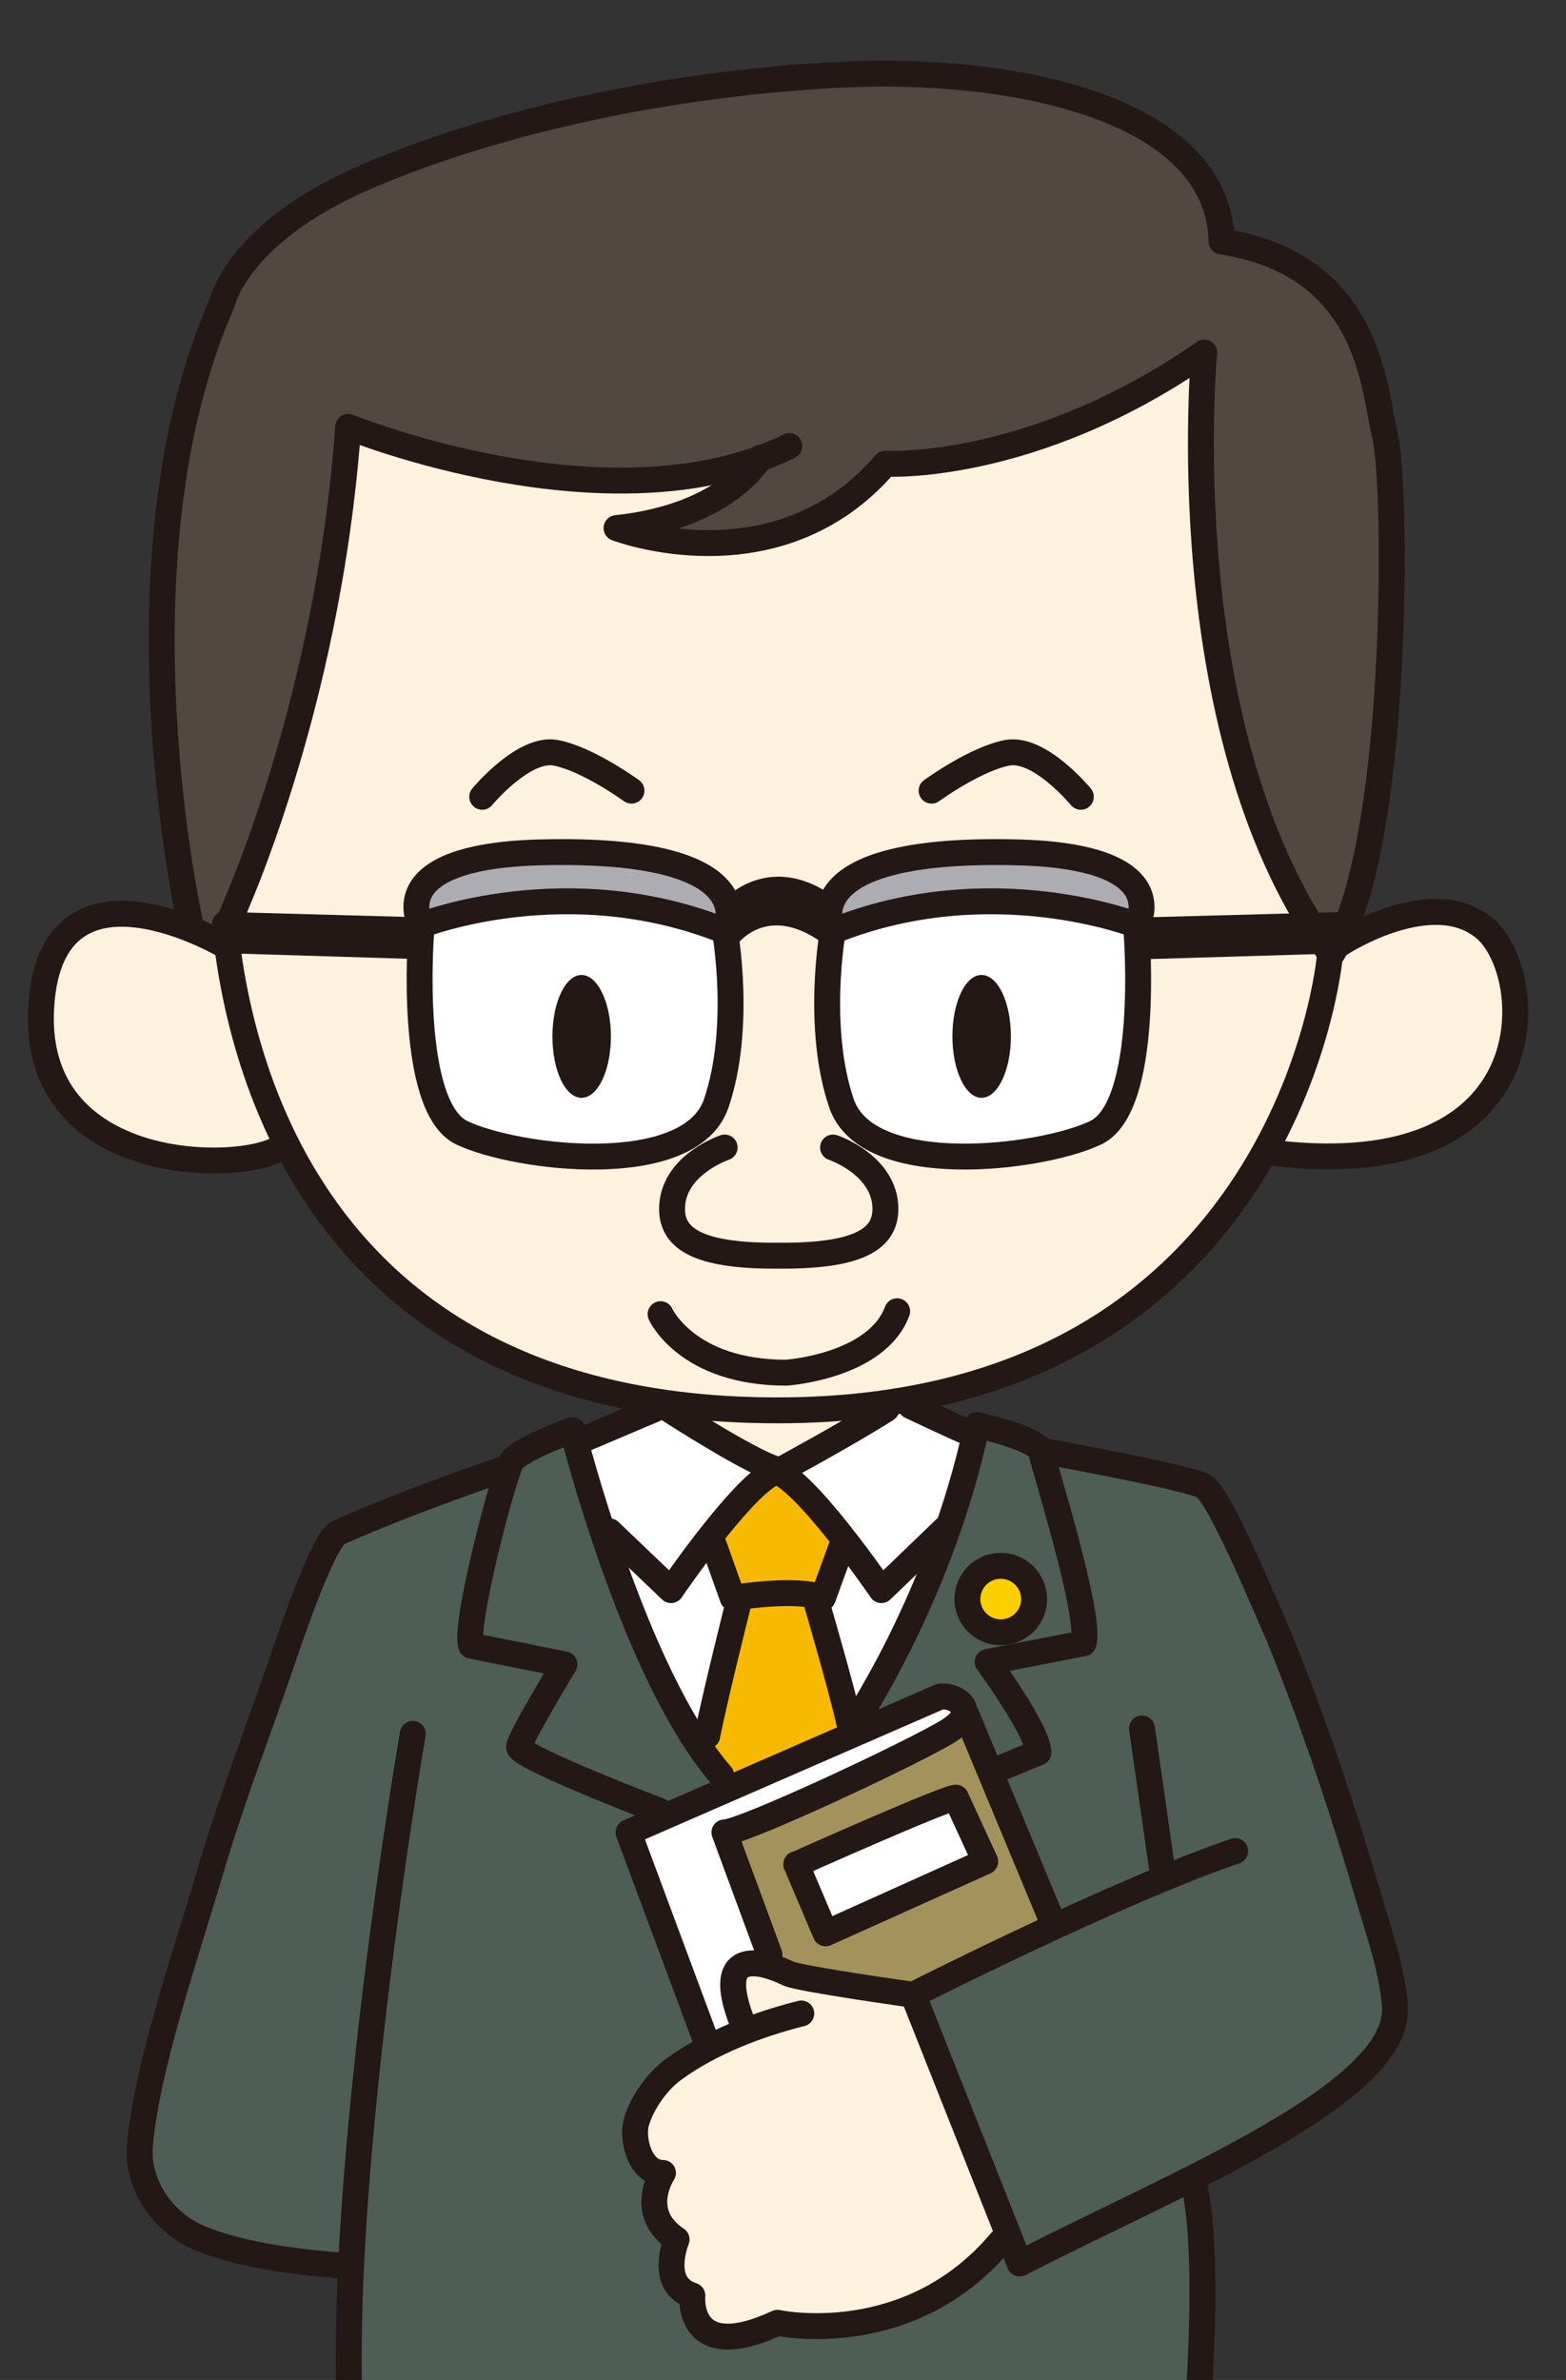 <?xml version="1.0" encoding="UTF-8"?>
<svg id="_レイヤー_1" data-name="レイヤー 1" xmlns="http://www.w3.org/2000/svg" xmlns:xlink="http://www.w3.org/1999/xlink" viewBox="0 0 58.65 89.1">
  <rect x="0" y="0" width="58.65" height="89.1" fill="#333333" stroke="none"/>
  <defs>
    <style>
      .cls-1 {
        fill: #231815;
      }

      .cls-2 {
        fill: #fff;
      }

      .cls-3 {
        fill: #f8ba00;
      }

      .cls-4, .cls-5 {
        fill: none;
      }

      .cls-6 {
        fill: #504841;
      }

      .cls-5 {
        stroke: #231815;
        stroke-linecap: round;
        stroke-linejoin: round;
        stroke-width: .97px;
      }

      .cls-7 {
        fill: #fccf00;
      }

      .cls-8 {
        fill: #a3925b;
      }

      .cls-9 {
        fill: #4e5d55;
      }

      .cls-10 {
        clip-path: url(#clippath);
      }

      .cls-11 {
        fill: #fdf2de;
      }

      .cls-12 {
        fill: #adacb2;
      }
    </style>
    <clipPath id="clippath">
      <rect class="cls-4" x="-6.64" width="67.87" height="89.1"/>
    </clipPath>
  </defs>
  <g class="cls-10">
    <path class="cls-9" d="M21.29,53.7s-2.19.75-2.4,1.4c0,0-6.02,2.04-6.42,2.49-.39.45-6.13,15.35-7.18,22.28,0,0-.65,3.49,3.59,4.49l4.24.5s-.55,8.13.9,10.76c0,0,15.7,2.4,30.41.05,0,0,1.24-10.12.09-13.95,0,0,8.18-3.55,7.73-6.78-.45-3.24-5.38-18.09-7.32-19.39l-6.03-1.25s-1.74-1.2-2.3-.65h-.45l-2.49-1.3-8.98.25-3.14,1.35-.25-.25Z"/>
    <path class="cls-8" d="M28.92,73.68l-1.66-4.99s7.71-3.12,8.84-4.31l3.33,7.78-5.06,2.58-5.44-1.06Z"/>
    <path class="cls-6" d="M6.94,34.61s-3.5-18.6,2.85-25.53c0,0,1.89-3.8,19.18-6.2,0,0,16.56-1.45,16.7,6.13,0,0,6.13.21,6.34,8.75.22,8.53-.29,12.84-1.53,17h-1.53s-4.6-7.96-3.94-21.16c0,0-5.82,3.5-11.67,3.73-2.11,1.82-3.79,3.79-9.33,2.48,0,0,3.21-.73,4.09-2.41,0,0-6.06,1.96-15.1-1.39,0,0-1.09,13.05-5.03,19.25l-1.02-.66Z"/>
    <path class="cls-11" d="M8.18,35.04s4.45-9.77,4.81-19.03c0,0,8.32,3.35,14.88,1.45,0,0-.44,1.53-4.16,2.26,0,0,4.67,2.55,9.34-2.19,0,0,8.67-.87,11.74-4.3,0,0-.36,16.92,4.89,21.74,0,0,.37,17.28-21.01,17.94,0,0-17.58,1.02-20.49-17.87"/>
    <path class="cls-11" d="M49.98,35.41s1.75-1.75,4.3-1.25c2.55.52,3.14,3.94,2.12,5.54-1.02,1.61-1.82,4.31-8.98,3.43l2.56-7.73Z"/>
    <path class="cls-11" d="M8.69,35.41s-5.1-2.85-6.49-.08c-1.39,2.78-1.46,9.93,8.53,7.52l-2.04-7.44Z"/>
    <polygon class="cls-11" points="25.07 52.88 28.92 55.2 33.17 52.61 25.07 52.88"/>
    <path class="cls-11" d="M34.17,74.68l-4.58-.8s-2.06-1.13-2.13.33c-.07,1.46.47,1.86.47,1.86,0,0-4.19,1.33-4.06,3.78,0,0-.33.93.87,1.6,0,0-.79,1.46.53,2.32,0,0-.79,1.4.67,2.19,0,0-.73,2.46,3.12,1.14,0,0,6.51.73,8.58-3.73l-3.46-8.7Z"/>
    <path class="cls-2" d="M21.68,53.94l1.13,3.59,2.32,2.06s1.99-3.39,3.92-4.52l-3.98-2.39-3.39,1.26Z"/>
    <polygon class="cls-2" points="29.45 54.94 33.51 52.42 36.29 53.68 35.5 57.26 33.04 59.46 29.45 54.94"/>
    <path class="cls-2" d="M22.74,57.33s3.12,8.32,4.85,9.51l4.25-1.92s3.39-5.92,3.73-7.91l-2.53,2.65s-1.66-2.65-3.59-4.52l-.6.07s-2.06,1.93-3.66,4.12l-2.46-2Z"/>
    <path class="cls-3" d="M26.53,57.67s1.46-2.19,2.59-2.66c0,0,1.39,1,2.52,2.52l-.86,2.53,1.06,4.85-4.25,1.92-1.19-1.79,1.12-5.11-1-2.26Z"/>
    <path class="cls-12" d="M15.66,34.7s-1.15-2.13,2.52-2.51c3.66-.38,8.92-.61,9.13,2.51l-.43.06s-5.41-2.19-11.21-.06"/>
    <path class="cls-2" d="M15.77,34.54s6.51-2.19,11.43.56c0,0,1.69,7.81-3.39,8.03-5.09.22-8.04.45-8.1-5.58l.06-3Z"/>
    <path class="cls-12" d="M42.68,34.7s1.15-2.13-2.52-2.51c-3.66-.38-8.92-.61-9.14,2.51l.44.06s5.42-2.19,11.22-.06"/>
    <path class="cls-2" d="M42.58,34.54s-6.52-2.19-11.44.56c0,0-1.7,7.81,3.39,8.03,5.09.22,8.05.45,8.1-5.58l-.05-3Z"/>
    <polygon class="cls-2" points="29.99 69.76 35.83 67.44 36.9 69.63 31.04 72.22 29.99 69.76"/>
    <path class="cls-2" d="M28.92,73.68l-1.66-4.99s8.11-3.32,8.84-4.31c0,0,.14-1.27-1.19-.73-1.33.53-11.23,4.91-11.23,4.91l2.79,8.11,1.46-.59s-1.66-3.46,1-2.4"/>
    <path class="cls-5" d="M8.55,34.54s3.72-7.84,4.49-18.56c0,0,9.84,4,16.52.72"/>
    <path class="cls-5" d="M28.46,17.14s-1.21,2.19-5.37,2.63c0,0,6.02,2.3,10.07-2.41,0,0,5.48.33,11.94-4.16,0,0-1.31,14,4.59,22.32"/>
    <path class="cls-5" d="M7.12,34.54s-3.06-13.58,1.2-23.2c0,0,.55-2.63,5.37-4.71,4.81-2.07,11.27-3.5,17.73-3.83,6.45-.33,14.22,1.21,14.33,6.24,5.58.87,5.69,5.47,6.13,7.32.44,1.86.55,15.76-2.08,19.48,0,0-1.54,16.96-20.68,16.96-17.19,0-20.19-12.88-20.7-18.2"/>
    <path class="cls-5" d="M50.24,35.3s3.39-2.19,5.36-.55c1.98,1.64,2.52,9.63-7.88,8.42"/>
    <path class="cls-5" d="M8.44,35.41s-6.46-3.83-6.89,2.19c-.47,6.43,7.55,6.34,8.97,5.35"/>
    <path class="cls-5" d="M15.77,34.64s5.47-2.16,11.39.22c0,0,1.67-3.16-6.9-2.95-6.03.15-4.49,2.73-4.49,2.73Z"/>
    <path class="cls-5" d="M27.15,34.86s.65,3.61-.33,6.46c-.99,2.84-7.44,2.07-9.52,1.09-2.03-.97-1.53-7.44-1.53-7.44"/>
    <path class="cls-5" d="M42.58,34.64s-5.47-2.16-11.39.22c0,0-1.68-3.16,6.9-2.95,6.02.15,4.49,2.73,4.49,2.73Z"/>
    <path class="cls-5" d="M31.19,34.86s-.65,3.61.33,6.46c.99,2.84,7.44,2.07,9.51,1.09,2.05-.97,1.54-7.44,1.54-7.44"/>
    <path class="cls-5" d="M31.2,42.96s1.96.66,1.96,2.3c0,1.11-.98,1.75-3.83,1.75h-.33c-2.85,0-3.83-.64-3.83-1.75,0-1.64,1.97-2.3,1.97-2.3"/>
    <path class="cls-5" d="M18.06,29.83s1.54-1.86,2.74-1.65c1.2.22,2.85,1.42,2.85,1.42"/>
    <path class="cls-1" d="M22.88,38.8c0,1.27-.49,2.3-1.1,2.3s-1.09-1.02-1.09-2.3.49-2.3,1.09-2.3,1.1,1.03,1.1,2.3"/>
    <path class="cls-5" d="M40.48,29.83s-1.53-1.86-2.74-1.65c-1.2.22-2.85,1.42-2.85,1.42"/>
    <path class="cls-1" d="M35.67,38.8c0,1.27.49,2.3,1.09,2.3s1.1-1.02,1.1-2.3-.49-2.3-1.1-2.3-1.09,1.03-1.09,2.3"/>
    <path class="cls-1" d="M27.48,35.52s1.2-1.97,3.61,0l.11-1.97c-2.3-1.64-3.94,0-3.94,0l.22,1.97Z"/>
    <path class="cls-5" d="M24.74,49.2s.98,2.19,4.71,2.19c0,0,3.38-.23,4.15-2.3"/>
    <path class="cls-5" d="M25.03,52.75s3.39,2.19,4.19,2.29c0,0,2.59-1.4,3.98-2.29"/>
    <line class="cls-5" x1="24.53" y1="52.75" x2="21.94" y2="53.85"/>
    <path class="cls-5" d="M22.83,57.33l2.3,2.2s2.99-4.39,4.09-4.48"/>
    <path class="cls-5" d="M35.4,57.23l-2.39,2.3s-3-4.39-4.09-4.49"/>
    <path class="cls-5" d="M26.73,57.83l.71,1.99s2.39-.4,3.38,0l.69-1.9"/>
    <path class="cls-5" d="M27.63,60.12s-.9,3.59-1.14,4.86"/>
    <path class="cls-5" d="M30.53,59.82s1,3.4,1.3,4.78"/>
    <path class="cls-5" d="M27.01,66.46c-3.29-3.79-5.57-12.92-5.57-12.92,0,0-1.99.7-2.29,1.19-.3.5-1.8,6.19-1.5,6.88l3.49.7s-1.7,2.8-1.7,3.1,3.69,1.79,5.28,2.39"/>
    <path class="cls-5" d="M31.81,64.81s3.38-4.88,4.78-11.46c0,0,2.3.51,2.4,1,.1.5,1.9,6.18,1.59,7.17l-3.59.7s1.9,2.59,1.9,3.39l-1.7.7"/>
    <path class="cls-5" d="M34.11,52.64s1.89.9,2.19,1"/>
    <path class="cls-5" d="M28.82,73.18l-1.69-4.58c.7,0,7.08-2.99,8.38-3.79,1.29-.8.2-1.39-.31-1.29l-11.66,5.08,2.89,7.77"/>
    <line class="cls-5" x1="36.2" y1="64.21" x2="39.39" y2="71.88"/>
    <path class="cls-5" d="M29.82,69.8s5.59-2.5,5.98-2.5l1.1,2.39-5.98,2.69-1.1-2.59Z"/>
    <line class="cls-5" x1="43.57" y1="70.29" x2="42.77" y2="64.71"/>
    <path class="cls-5" d="M34.2,74.68s-4.29-.6-4.69-.8c-.4-.2-2.99-1.4-1.69,1.89"/>
    <path class="cls-5" d="M30.01,75.38c-1.61.4-3.42,1.09-4.78,2.09-.6.43-1.19,1.25-1.4,1.99-.17.59.12,1.89,1,1.89,0,0-1,1.49.51,2.49,0,0-.7,1.69.59,2.1,0,0-.26,2.62,3.19,1.02,0,0,4.91,1.07,8.37-3.05"/>
    <path class="cls-5" d="M13.07,84.84c-1.74-.13-3.98-.37-5.61-1.06-1.35-.56-2.35-2.01-2.22-3.47.26-2.95,1.7-7.06,2.64-10.26.86-2.88,1.59-4.68,2.72-7.96,0,0,1.47-4.46,2.07-4.71.61-.27,2.35-1.05,6.09-2.35"/>
    <path class="cls-5" d="M15.46,64.91s-4.19,24.22-1.5,30.6c0,0,11.37,2.49,30.4.2,0,0,1.29-10.57.3-14.16"/>
    <path class="cls-7" d="M38.73,59.87c0,.69-.57,1.24-1.25,1.24s-1.25-.55-1.25-1.24.56-1.25,1.25-1.25,1.25.56,1.25,1.25"/>
    <path class="cls-5" d="M38.73,59.87c0,.69-.57,1.24-1.25,1.24s-1.25-.55-1.25-1.24.56-1.25,1.25-1.25,1.25.56,1.25,1.25Z"/>
    <polygon class="cls-1" points="15.68 34.34 8.38 34.14 8.9 35.7 15.78 35.91 15.68 34.34"/>
    <polygon class="cls-1" points="43.01 34.34 50.45 34.14 49.92 35.7 42.91 35.91 43.01 34.34"/>
    <path class="cls-5" d="M39.17,54.34s5.3.96,5.91,1.3c.61.35,2.34,4.56,2.82,5.63,1.3,3.2,2.42,6.55,3.39,9.87.38,1.28.84,2.59.95,3.93.3,3.29-8.27,6.69-14.05,9.67l-3.99-10.06s7.67-3.89,12.06-5.38"/>
  </g>
</svg>